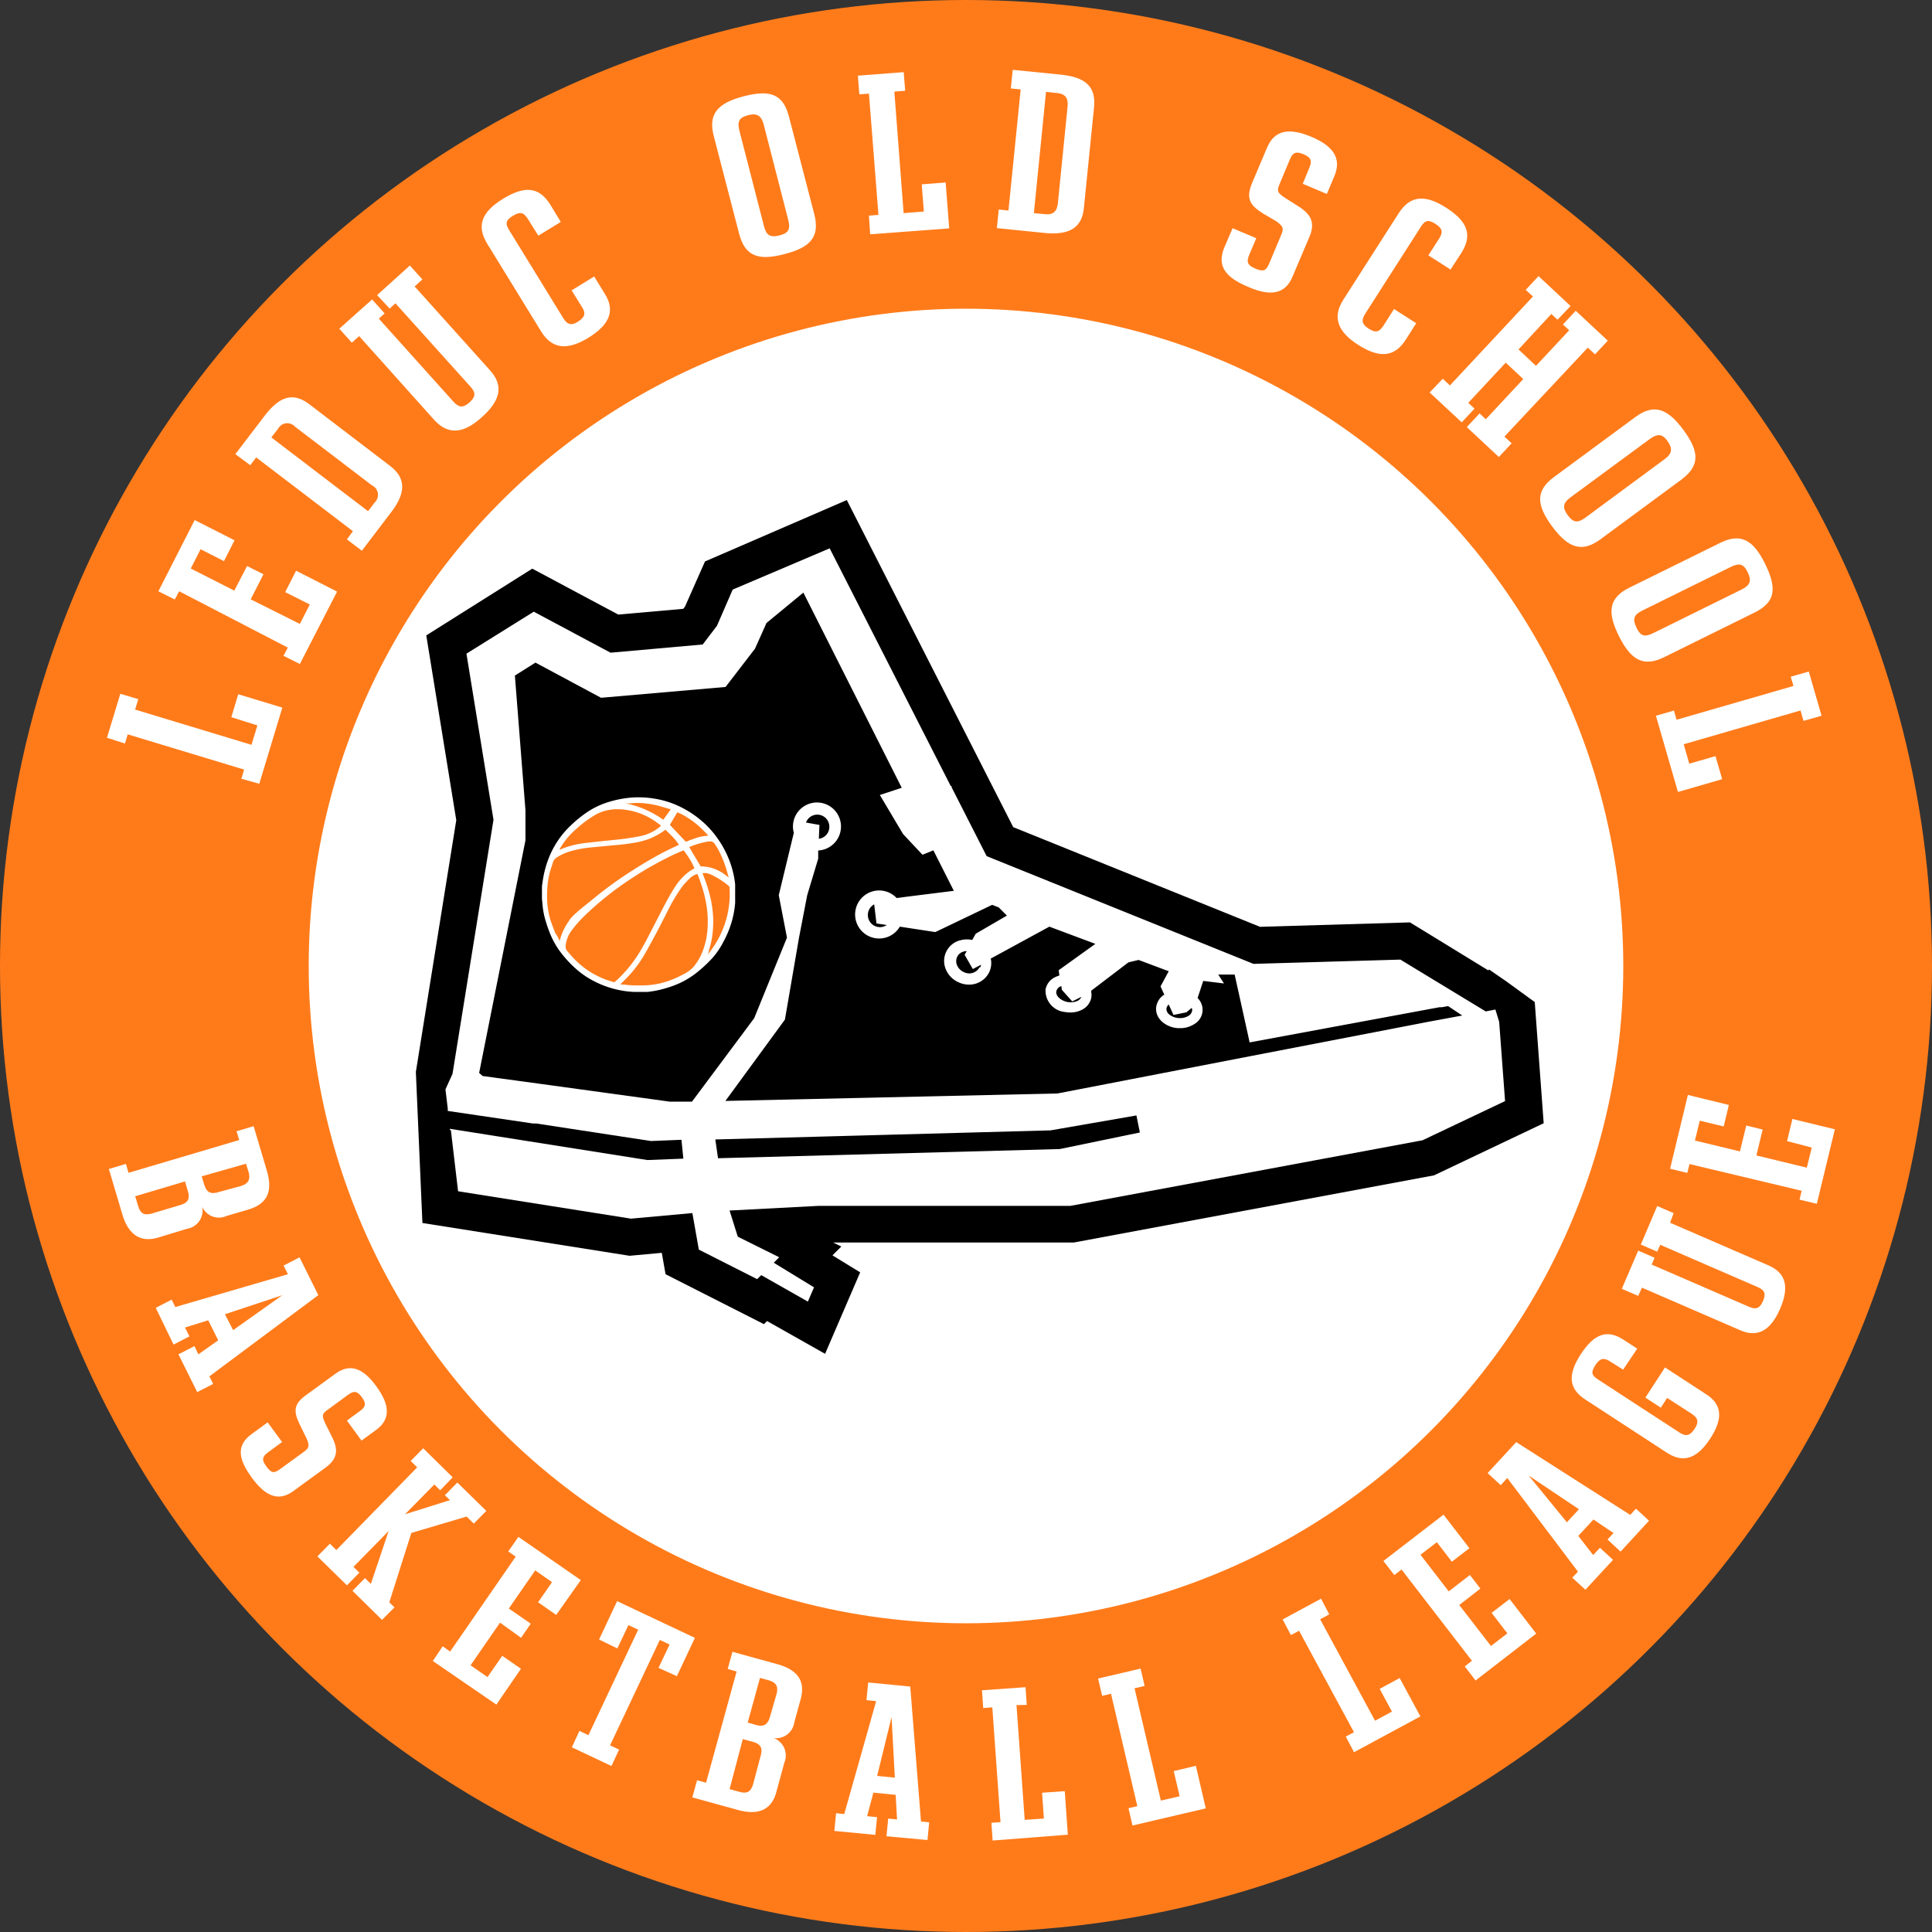 <svg xmlns="http://www.w3.org/2000/svg" id="Layer_1" data-name="Layer 1" viewBox="0 0 235.68 235.68"><rect x="0" y="0" width="235.68" height="235.68" fill="#333333" stroke="none"/><defs><style>.cls-1,.cls-3{fill:#ff7b1a;}.cls-2{fill:#fff;}.cls-3{stroke:#fff;stroke-miterlimit:10;stroke-width:0.03px;}</style></defs><circle class="cls-1" cx="117.84" cy="117.84" r="117.84"></circle><circle class="cls-2" cx="117.84" cy="117.84" r="80.18"></circle><path d="M187.22,122.24l-3.45-2.51,0,0-2.13-1.47-.08.12L172,112.52l-18.3.54L123.6,100.9,103.3,61,86,68.49,83.56,74l-.21.27-7.93.7L64.93,69.37,52,77.51l3.66,22.54-4.93,30.71.8,18.43,25.27,4,3.93-.36.46,2.61,12,6.09.38-.38,7.08,4,4.28-9.94-3.38-2.07,1.08-1.08-1-.49H131l43.93-8.19,13.38-6.36Z"></path><path class="cls-2" d="M31.63,95.61,29.44,95l.34-1.12-14.2-4.3-.34,1.12L13.05,90l1.63-5.37,2.19.66-.39,1.27,14.2,4.3.72-2.37-3.18-1,.84-2.8,5.38,1.63Z"></path><path class="cls-2" d="M36.58,81l-2-1,.53-1L21.86,72.13l-.54,1-2-1,4.43-8.69,4.86,2.47-1.29,2.54L24.47,67l-1.2,2.35,5.31,2.7,1.56-3,2,1-1.56,3.06,6,3,1.21-2.37-3-1.51,1.33-2.61,5,2.55Z"></path><path class="cls-2" d="M47.7,62.51l-3.56,4.67L42.32,65.8l.73-1-11.8-9-.72.95L28.71,55.4l3.55-4.65c1.87-2.45,3.52-2.94,5.52-1.4l9.81,7.49C49.51,58.31,49.55,60.1,47.7,62.51ZM36,52.06a1.27,1.27,0,0,0-2.07.23l-.83,1.07,11.8,9,.82-1.08a1.27,1.27,0,0,0-.33-2.06Z"></path><path class="cls-2" d="M50.58,34.94l9.2,10.24c1.64,1.82,1.34,3.63-1,5.71-2.11,1.91-4,2.29-5.78.37L43.81,41l-.89.8-1.53-1.7,4-3.57,1.53,1.7-.71.64,9.13,10.16c.61.67,1.13.78,1.92.07s.78-1.21.14-1.92L48.24,37l-.71.64L46,36l4-3.61,1.53,1.7Z"></path><path class="cls-2" d="M71.76,41.21c-2.56,1.57-4.43,1.37-5.75-.78L59.44,29.74c-1.32-2.16-.74-3.85,1.91-5.48s4.42-1.5,5.8.74l1.26,2.07-2.74,1.68-1.25-2c-.49-.79-.92-1-1.83-.44s-1,.95-.44,1.83l6.56,10.67c.48.8,1,.95,1.81.42s1-1,.45-1.81l-1.24-2,2.75-1.69,1.23,2C75,37.72,74.59,39.47,71.76,41.21Z"></path><path class="cls-2" d="M95.68,31c-3.14.82-4.79.29-5.51-2.47L87.07,16.6c-.68-2.63.37-4,3.64-4.85s4.82-.26,5.53,2.47l3.1,11.94C100,28.79,99,30.16,95.68,31ZM93.16,15.18c-.27-1-.75-1.42-1.86-1.14s-1.4.75-1.1,1.91l3,11.66c.29,1.11.77,1.39,1.88,1.11s1.37-.75,1.08-1.88Z"></path><path class="cls-2" d="M106.15,28.58,106,26.3l1.16-.09L106,11.42l-1.17.09-.18-2.28,5.59-.43.18,2.27-1.32.11L110.23,26l2.47-.2-.26-3.31,2.92-.23.43,5.6Z"></path><path class="cls-2" d="M127.45,28.42l-5.84-.59.22-2.27,1.19.12,1.49-14.77-1.2-.12.23-2.27,5.82.58c3.07.31,4.35,1.45,4.1,4l-1.24,12.27C132,27.75,130.47,28.72,127.45,28.42ZM130.23,13c.09-.93-.17-1.54-1.28-1.65l-1.35-.14L126.12,26l1.35.13c1.08.11,1.48-.41,1.58-1.36Z"></path><path class="cls-2" d="M152.27,35c-2.63-1.1-3.91-2.45-2.91-4.83l1-2.33,2.89,1.22-.85,2c-.38.91-.23,1.3.75,1.71s1.3.28,1.7-.68l1.46-3.48c.32-.76.21-1-.59-1.6L154,26c-1.55-1-2-1.81-1.3-3.58L154.57,18c.89-2.11,2.65-2.47,5.4-1.31,2.57,1.08,3.74,2.55,2.82,4.76l-.93,2.21-2.94-1.24.82-2c.34-.81.17-1.23-.71-1.6s-1.31-.26-1.67.6l-1.29,3.09c-.34.81-.22,1,.63,1.59l1.75,1.11c1.57,1,2,2.07,1.25,3.76l-2,4.71C156.81,35.9,155,36.19,152.27,35Z"></path><path class="cls-2" d="M165.68,42.07c-2.53-1.62-3.17-3.39-1.81-5.51L170.63,26c1.37-2.12,3.15-2.34,5.77-.67s3.27,3.33,1.85,5.55l-1.3,2-2.71-1.73,1.29-2c.5-.78.49-1.26-.41-1.83s-1.28-.47-1.83.4l-6.75,10.55c-.5.79-.44,1.27.42,1.82s1.29.44,1.82-.39l1.27-2,2.71,1.73-1.27,2C170.21,43.42,168.48,43.86,165.68,42.07Z"></path><path class="cls-2" d="M178.93,52.1l1.56-1.67.76.71,4.57-4.9-2.14-2-4.57,4.9.76.71-1.56,1.67-3.91-3.64L176,46.2l.87.82L187,36.17l-.88-.81,1.56-1.68,3.91,3.65L190,39l-.76-.7-4,4.33,2.13,2,4.05-4.34-.76-.71,1.56-1.67,3.91,3.65-1.56,1.67-.88-.82L183.52,53.26l.88.82-1.56,1.67Z"></path><path class="cls-2" d="M189.32,64.19c-1.92-2.61-2-4.34.25-6l9.93-7.32c2.19-1.61,3.85-1.14,5.85,1.57s2,4.38-.23,6.06l-9.93,7.32C193,67.4,191.34,66.93,189.32,64.19ZM203.08,56c.86-.63,1-1.23.37-2.15s-1.22-1-2.18-.31l-9.7,7.14c-.92.68-1,1.24-.33,2.16s1.2,1,2.15.31Z"></path><path class="cls-2" d="M197.48,77.58c-1.44-2.91-1.25-4.64,1.3-5.9l11.07-5.46c2.43-1.2,4-.45,5.48,2.58s1.23,4.67-1.29,5.92L203,80.17C200.54,81.37,199,80.63,197.48,77.58Zm15-5.68c.95-.47,1.24-1,.74-2.05s-1-1.22-2.09-.69l-10.81,5.33c-1,.5-1.2,1-.7,2.06s1,1.2,2.06.68Z"></path><path class="cls-2" d="M202,87.31l2.2-.63.32,1.12,14.26-4.12-.33-1.13,2.2-.63,1.56,5.39-2.2.63-.37-1.27-14.25,4.12.68,2.37,3.2-.92.81,2.81-5.39,1.56Z"></path><path class="cls-2" d="M14.93,148.16l-1.65-5.56,2.08-.62.32,1.09,13.5-4L28.86,138l2.08-.62,1.61,5.42c.72,2.44.14,4-2.16,4.72l-2.78.82a2.23,2.23,0,0,1-2.94-1.12,2.26,2.26,0,0,1-1.83,2.67L19.18,151C17.06,151.58,15.65,150.55,14.93,148.16ZM22,147c.85-.25,1.22-.68.92-1.69l-.35-1.19-6.08,1.81.36,1.18c.3,1,.8,1.18,1.76.9Zm7.32-2.3c.87-.26,1.29-.7,1-1.74l-.31-1L24.6,143.5l.31,1c.3,1,.83,1.2,1.75.92Z"></path><path class="cls-2" d="M21.77,165.21l1.95-1,.48,1,2.42-1.71-1.22-2.44-2.83.88.54,1.08-1.94,1L19,159.54l1.94-1,.45.9,13.73-4-.52-1.06,1.94-1,2.29,4.61L25.54,167.9l.46.92-1.94,1ZM34.44,158l-7,2.32,1,1.94Z"></path><path class="cls-2" d="M30.72,180.26c-1.59-2.18-2-3.9,0-5.34l1.93-1.41,1.76,2.4-1.69,1.24c-.76.55-.82.94-.22,1.75s.91.87,1.7.29l2.9-2.11c.63-.46.67-.75.3-1.6l-.83-1.7c-.77-1.56-.77-2.47.69-3.54l3.67-2.67c1.76-1.28,3.36-.71,5,1.58,1.56,2.14,1.79,3.91,0,5.25l-1.83,1.33-1.78-2.44,1.63-1.19c.67-.49.74-.92.2-1.65s-.93-.85-1.65-.33L39.93,172c-.68.49-.67.71-.27,1.6l.88,1.77c.78,1.58.58,2.63-.83,3.66l-3.91,2.85C34,183.2,32.4,182.57,30.72,180.26Z"></path><path class="cls-2" d="M43,194.06l1.52-1.55.72.71,2.17-6.46-4.29,4.38.72.7-1.52,1.55-3.6-3.53,1.52-1.55.79.78L50.89,179l-.79-.78,1.52-1.55,3.6,3.54L53.7,181.8l-.72-.71-3.57,3.63L54.89,183l-.62-.6,1.52-1.55,3.53,3.46-1.52,1.55-.88-.86-6.74,2-2.69,8.46.63.62L46.6,197.6Z"></path><path class="cls-2" d="M52.8,202.62,54,200.83l.91.64,8-11.58-.91-.63,1.24-1.78,7.61,5.27-3,4.25-2.21-1.54,1.7-2.46-2.05-1.43-3.22,4.65,2.68,1.85-1.19,1.72L61,197.94l-3.6,5.21,2.07,1.43,1.8-2.59,2.28,1.58-3,4.37Z"></path><path class="cls-2" d="M80.33,203.46l1.35-2.85-1.19-.56-6.07,12.86,1.1.52-.93,2-4.83-2.28.92-2,1.1.52,6.07-12.87-1.19-.56-1.35,2.85L73.08,200l2.2-4.68,9.49,4.48-2.2,4.67Z"></path><path class="cls-2" d="M90.05,220.8l-5.59-1.54.57-2.09,1.1.3,3.73-13.57-1.09-.31.58-2.09,5.44,1.5c2.46.68,3.51,2,2.87,4.32l-.77,2.8a2.23,2.23,0,0,1-2.51,1.9,2.27,2.27,0,0,1,1.3,3l-1,3.67C94.08,220.81,92.46,221.46,90.05,220.8Zm2.75-6.65c.23-.85.07-1.39-1-1.68l-1.19-.32L89,218.25l1.19.33c1,.28,1.43-.05,1.7-1Zm1.91-7.43c.24-.87.09-1.46-.95-1.75l-1.05-.29-1.5,5.45,1,.29c1,.28,1.46-.07,1.72-1Z"></path><path class="cls-2" d="M108.14,224l.21-2.16,1.08.11-.17-3-2.72-.27-.76,2.87,1.21.12-.21,2.16-5-.48.21-2.16,1,.1,3.89-13.77-1.18-.12.21-2.16,5.13.5,1.31,16.46,1,.1-.21,2.16Zm.62-14.54L107,216.64l2.16.21Z"></path><path class="cls-2" d="M121.09,224.52l-.15-2.16,1.11-.08-1-14-1.11.08-.15-2.17,5.31-.37.15,2.16L124,208l1,14,2.34-.16-.22-3.15,2.77-.19.37,5.31Z"></path><path class="cls-2" d="M138.15,222.69l-.49-2.11,1.08-.25-3.21-13.71-1.08.25-.5-2.11,5.19-1.21.49,2.11-1.23.29,3.21,13.7,2.29-.53-.72-3.07,2.7-.64,1.21,5.19Z"></path><path class="cls-2" d="M165.17,213.75l-1-1.91,1-.53-6.7-12.38-1,.53-1-1.91,4.68-2.53,1,1.91-1.11.6,6.7,12.38,2.06-1.12-1.5-2.77,2.44-1.32,2.53,4.68Z"></path><path class="cls-2" d="M180,205l-1.32-1.72.88-.68-8.59-11.14-.88.68-1.33-1.72,7.33-5.65,3.16,4.09-2.14,1.65-1.83-2.38-2,1.53,3.45,4.47,2.58-2,1.28,1.66-2.58,2,3.87,5,2-1.54-1.92-2.5,2.19-1.69,3.25,4.22Z"></path><path class="cls-2" d="M197.69,189.28l-1.59-1.48.73-.79-2.45-1.65-1.85,2,1.82,2.34.82-.89,1.6,1.47-3.37,3.65-1.6-1.47.69-.74-8.62-11.42-.8.87-1.6-1.47,3.49-3.78,13.91,8.88.7-.76,1.59,1.47ZM186.48,180l4.66,5.7,1.47-1.59Z"></path><path class="cls-2" d="M208.63,175.48c-1.58,2.43-3.25,3.06-5.28,1.74l-10-6.52c-1.94-1.27-2.17-2.95-.52-5.49s3.23-3.07,5.22-1.78l1.67,1.09L198,167.08l-1.59-1c-.72-.46-1.21-.45-1.79.44s-.48,1.25.35,1.78l9.92,6.46c.78.51,1.28.38,1.82-.44s.47-1.32-.34-1.85l-3-1.94-.77,1.19-1.88-1.23,2.39-3.68,4.91,3.2C210,171.23,210.31,172.9,208.63,175.48Z"></path><path class="cls-2" d="M203.73,149.16l12,5.2c2.13.93,2.58,2.61,1.41,5.32-1.08,2.47-2.6,3.57-4.84,2.6l-12-5.2-.46,1-2-.86,2-4.66,2,.87-.36.83,11.9,5.16c.79.34,1.28.22,1.68-.7s.2-1.35-.64-1.71l-11.89-5.16-.37.84-2-.87,2-4.7,2,.87Z"></path><path class="cls-2" d="M221.63,146.85l-2.11-.51.26-1.08L206.1,142l-.27,1.08-2.1-.51,2.17-9,5,1.22-.63,2.62-2.92-.7-.59,2.42,5.49,1.33.77-3.16,2,.49-.76,3.16,6.15,1.49.6-2.45L218,139.2l.65-2.7,5.18,1.26Z"></path><path class="cls-2" d="M182.88,124.65l-.46-1.5-1.18.23-10.41-6.32-17.92.52-32.55-13.14-4.27-8.39v-.16l-.11,0-14.77-29L89.38,71.92l-1.92,4.42-1.74,2.28-11.24,1-9.37-5L56.9,79.74,60.2,100l-5,31-.86,1.89.28,2.33v.3L65,137.05l.21,0,.2,0,9.22,1.41.62.09.61.1,3.56.54h0l3.71-.15.23,2.3-4.39.17L54.88,137.7l0,.16H55l.88,7.46,21.09,3.34,7.49-.68.79,4.46,7.11,3.6.5-.49,5.69,3.23.75-1.74-4.91-3,.66-.67L90,150.86l-1-3.19,10.88-.57h30.7l42.95-8,10.07-4.78Zm-38.15-1.16.64-.54a.66.66,0,0,1,.06.32.92.92,0,0,1-.44.65,2.06,2.06,0,0,1-1.2.27,2,2,0,0,1-1.16-.44.89.89,0,0,1-.34-.69.76.76,0,0,1,.28-.52l.58,1.27Zm-15.45,16.68-41.69,1.12L87.26,139l40.9-1.11,10.47-1.82.42,2.08ZM174,124.69l-.4.08-.41.08-20.36,3.93v0L129,133.39l-40.51.91,7.26-9.92,1.72-10,1-5.18,1.34-4.45,0-1a2.93,2.93,0,1,0-3.08-2.93,2.74,2.74,0,0,0,.11.76L95,109.2l1,5.18-4,9.83-7.59,10.18-2.69,0-16-2.2-6.85-.93-.42-.38,5.65-28.38V98.85L62.81,82.41l2.51-1.58,8,4.29,0,0L88.51,83.8h0l3.59-4.67L93.5,76,98,72.29l12,23.81-2.67.88,2.83,4.76,2.37,2.53,1.33-.54,2.49,4.93,0,0,.08,0-5.52.69-1.53.2a2.93,2.93,0,1,0,.39,3.49l4.32.66.45-.21,6.49-3.11.8.31,1,1-3.8,2.21-.43.76a3.25,3.25,0,0,0-1.28,0l-.31.08a2.6,2.6,0,0,0-1.62,3.53,2.93,2.93,0,0,0,1.53,1.55,2.9,2.9,0,0,0,1.27.29,2.71,2.71,0,0,0,2.5-1.55h0a2.6,2.6,0,0,0,.17-1.63l.89-.48,6.26-3.41,5.61,2.1-4.47,3.21.08.65a3.69,3.69,0,0,0-.58.23,2.11,2.11,0,0,0-1.1,1.43,2.61,2.61,0,0,0,2.35,2.79,3.79,3.79,0,0,0,.67.06,3,3,0,0,0,1.35-.3,2.11,2.11,0,0,0,1.2-1.48,2,2,0,0,0,0-.69,1.29,1.29,0,0,0,0-.19l4.53-3.45,1.24-.3,3.68,1.38-1,1.85.46,1a2.13,2.13,0,0,0-1,1.61,2,2,0,0,0,.48,1.43,2.18,2.18,0,0,0,.3.31,3.22,3.22,0,0,0,1.89.74h.43a3.12,3.12,0,0,0,1.55-.49,2,2,0,0,0,.41-3.18l.69-2.09,2.53.31-.7-1.09,2,0,.71,3.2,1.12,5.08,23.15-4.29.15,0,.14,0,.77-.14,1.73,1.15ZM98.32,100.34a1.47,1.47,0,0,1,2.85.52,1.46,1.46,0,0,1-1.28,1.46l.07-1.69Zm9.85,12.5a1.45,1.45,0,0,1-.82.26,1.48,1.48,0,0,1-.71-2.78l.28,2.33ZM119.49,118a1.43,1.43,0,0,1-1.92.58,1.58,1.58,0,0,1-.82-.83,1.24,1.24,0,0,1,0-1,1.2,1.2,0,0,1,.76-.66,1.42,1.42,0,0,1,.42-.07l-.26.45,1,1.74,1-.52a.91.91,0,0,1-.09.31Zm12.43,3.6a1,1,0,0,1-.48.5,2.1,2.1,0,0,1-1.23.13c-.84-.17-1.46-.77-1.35-1.31a.89.89,0,0,1,.61-.63l.06.45,1.27,1.42Z"></path><circle class="cls-3" cx="77.87" cy="109.1" r="11.54"></circle><path class="cls-2" d="M78.37,121H77.3a11.72,11.72,0,0,1-4.58-1.18,10.61,10.61,0,0,1-2.49-1.66,14,14,0,0,1-2-2.21A10.26,10.26,0,0,1,67,113.63c-.18-.46-.33-.93-.47-1.4a9.46,9.46,0,0,1-.36-2l-.06-.6v-1a.5.5,0,0,0,0-.12c0-.26,0-.52.06-.78a12.48,12.48,0,0,1,.66-2.76,11,11,0,0,1,2.24-3.71,15.16,15.16,0,0,1,2.12-1.88,9.91,9.91,0,0,1,3.13-1.57,13,13,0,0,1,2.77-.52,11.75,11.75,0,0,1,2.84.15,11.16,11.16,0,0,1,2.26.63A12.16,12.16,0,0,1,85.43,100a11.36,11.36,0,0,1,2.19,2.4,12,12,0,0,1,1.56,3.15,11.19,11.19,0,0,1,.5,2.35c0,.15,0,.3,0,.44v1.74a.43.43,0,0,0,0,.05,11.42,11.42,0,0,1-.36,2.09,12.12,12.12,0,0,1-1.09,2.7A9.74,9.74,0,0,1,87,116.76a15.76,15.76,0,0,1-1.72,1.65A10.39,10.39,0,0,1,83,119.89a12.69,12.69,0,0,1-1.78.66A12.27,12.27,0,0,1,79,121ZM69,115.4a.81.81,0,0,0,.21.63l.44.51a10.94,10.94,0,0,0,1.77,1.63,10.72,10.72,0,0,0,2.35,1.28c.32.12.65.22,1,.33a.24.24,0,0,0,.23,0l.33-.29a16.19,16.19,0,0,0,2.94-3.75c.21-.37.43-.74.62-1.12l1.94-3.76c.47-.9.95-1.8,1.5-2.65a7.13,7.13,0,0,1,1.39-1.61,4.93,4.93,0,0,1,.88-.61c.06,0,.13-.07.08-.16s-.17-.38-.27-.56a11.72,11.72,0,0,0-1-1.52s-.07,0-.09,0l-1,.44c-1,.46-2,1-2.93,1.52a44.58,44.58,0,0,0-4.3,2.8,39.24,39.24,0,0,0-3.57,3,15.16,15.16,0,0,0-1.79,2A3.69,3.69,0,0,0,69,115.4Zm-.7-.64h0l0-.08a6.94,6.94,0,0,1,1.09-2.31c.32-.68,2.22-2.09,3.1-2.82a47.54,47.54,0,0,1,4.09-3c1-.65,2-1.27,3-1.84s1.84-1,2.79-1.44l.45-.22-.07-.1a6.81,6.81,0,0,0-.92-1.09l-.57-.56c-.08-.09-.1-.09-.2,0a8.47,8.47,0,0,1-1.8,1,9.06,9.06,0,0,1-1.92.51c-.84.16-1.7.23-2.56.31l-2.75.26a14.09,14.09,0,0,0-2.23.4,6.67,6.67,0,0,0-1.86.8,1.14,1.14,0,0,0-.49.61c-.12.41-.27.81-.38,1.22a9.65,9.65,0,0,0-.29,1.76,12.22,12.22,0,0,0,0,2.18,9.18,9.18,0,0,0,.43,2.07c.17.49.36,1,.55,1.45C68,114.18,68.12,114.47,68.26,114.76Zm7.41,5.33v0c.38,0,.75.07,1.13.09a20.35,20.35,0,0,0,2.21,0,9.74,9.74,0,0,0,2.56-.54,13.38,13.38,0,0,0,1.89-.86,4,4,0,0,0,1.1-.83,6.79,6.79,0,0,0,1.17-2.06,9.13,9.13,0,0,0,.54-2.59,12.65,12.65,0,0,0-.11-2.75,15.48,15.48,0,0,0-.42-1.91,18.33,18.33,0,0,0-.7-2s0-.07-.11,0a2.35,2.35,0,0,0-.75.44,8.12,8.12,0,0,0-1.25,1.43,20.3,20.3,0,0,0-1.36,2.29c-.52,1-1,2-1.54,3s-1,1.88-1.54,2.79a14.54,14.54,0,0,1-2.37,3C76,119.76,75.82,119.93,75.67,120.09Zm-7.43-16.47h0l.09,0a10.81,10.81,0,0,1,3-.78l2.18-.24c.82-.09,1.64-.16,2.46-.26.65-.08,1.29-.19,1.93-.31a5.67,5.67,0,0,0,2-.76,6.5,6.5,0,0,0,.61-.46c.09-.07.08-.1,0-.17l-.46-.33a8.72,8.72,0,0,0-1.79-1,8.53,8.53,0,0,0-2.38-.57,6.16,6.16,0,0,0-1.87.11,5.14,5.14,0,0,0-1.64.68A13,13,0,0,0,70.44,101a9.86,9.86,0,0,0-1.36,1.38A12.27,12.27,0,0,0,68.24,103.62Zm18.12,12.81h0l0-.06c.15-.2.31-.4.45-.61A11.52,11.52,0,0,0,89,108.33a.33.33,0,0,0-.17-.31l-.16-.13a9.82,9.82,0,0,0-1.53-1,3.28,3.28,0,0,0-1-.39l-.41,0a.78.78,0,0,1,0,.12,18.53,18.53,0,0,1,1,3.18A14.79,14.79,0,0,1,87,112a13.28,13.28,0,0,1-.08,1.89,10.45,10.45,0,0,1-.43,2C86.47,116.07,86.42,116.25,86.36,116.43Zm2.5-9.38-.06-.19c-.13-.47-.26-.94-.42-1.4s-.34-.86-.53-1.28a7.6,7.6,0,0,0-.73-1.27.57.57,0,0,0-.55-.26l-.24,0a12.21,12.21,0,0,0-1.68.44c-.21.07-.41.16-.62.24l.11.18,1.24,2.09c0,.06.07.09.14.09.33,0,.67.06,1,.12a5.12,5.12,0,0,1,1.79.82Zm-2.49-5.11-.05-.06c-.19-.2-.38-.41-.58-.6a10.78,10.78,0,0,0-2.54-1.91c-.17-.09-.35-.16-.52-.24a.09.09,0,0,0-.12,0l-.85,1.43a.08.08,0,0,0,0,.1l1.89,2a.08.08,0,0,0,.1,0c.38-.15.75-.29,1.13-.42A6,6,0,0,1,86.37,101.94Zm-4.58-3.21-1.18-.35A11.47,11.47,0,0,0,78.69,98a8.09,8.09,0,0,0-1.84,0l-.26,0-.25,0A12.1,12.1,0,0,1,80.91,100Z"></path></svg>